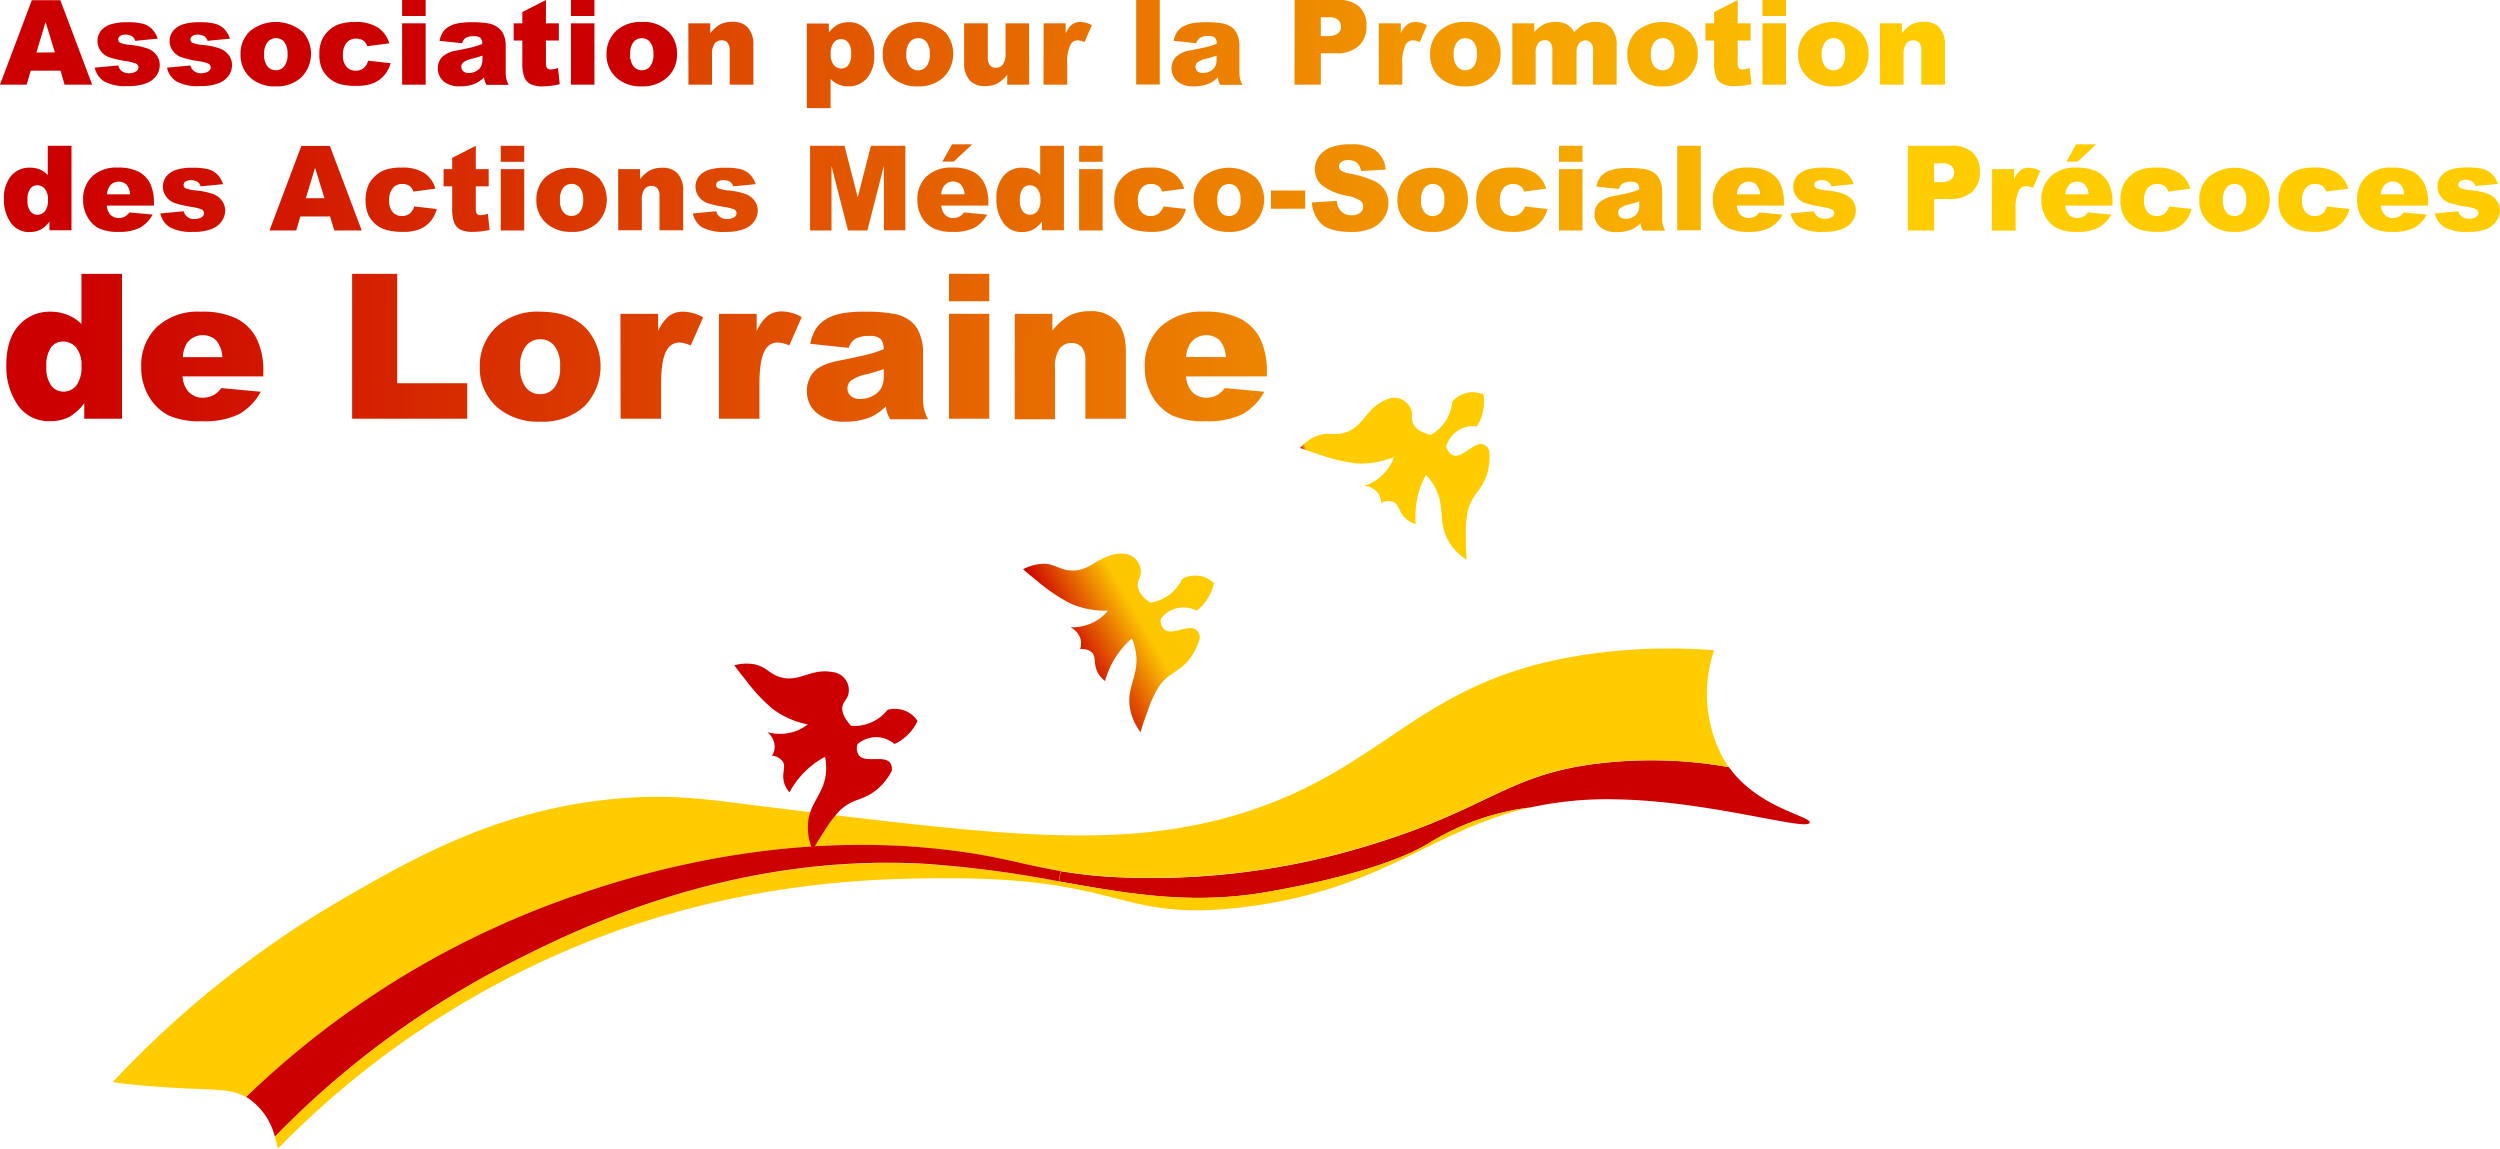 <?xml version="1.0" encoding="UTF-8"?> <svg xmlns="http://www.w3.org/2000/svg" xmlns:xlink="http://www.w3.org/1999/xlink" id="Calque_1" data-name="Calque 1" viewBox="0 0 443.78 203.89"><defs><style>.cls-1{fill:#c00;}.cls-2{fill:#fc0;}.cls-3{fill:url(#Dégradé_sans_nom_41);}.cls-4{fill:url(#Dégradé_sans_nom_27);}.cls-5{fill:url(#Dégradé_sans_nom_43);}.cls-6{fill:url(#Dégradé_sans_nom_43-2);}.cls-7{fill:url(#Dégradé_sans_nom_43-3);}.cls-8{fill:url(#Dégradé_sans_nom_43-4);}.cls-9{fill:url(#Dégradé_sans_nom_43-5);}.cls-10{fill:url(#Dégradé_sans_nom_43-6);}.cls-11{fill:url(#Dégradé_sans_nom_43-7);}.cls-12{fill:url(#Dégradé_sans_nom_43-8);}.cls-13{fill:url(#Dégradé_sans_nom_43-9);}.cls-14{fill:url(#Dégradé_sans_nom_43-10);}.cls-15{fill:url(#Dégradé_sans_nom_43-11);}.cls-16{fill:url(#Dégradé_sans_nom_43-12);}.cls-17{fill:url(#Dégradé_sans_nom_43-13);}.cls-18{fill:url(#Dégradé_sans_nom_43-14);}.cls-19{fill:url(#Dégradé_sans_nom_43-15);}.cls-20{fill:url(#Dégradé_sans_nom_43-16);}.cls-21{fill:url(#Dégradé_sans_nom_43-17);}.cls-22{fill:url(#Dégradé_sans_nom_43-18);}.cls-23{fill:url(#Dégradé_sans_nom_43-19);}.cls-24{fill:url(#Dégradé_sans_nom_43-20);}.cls-25{fill:url(#Dégradé_sans_nom_43-21);}.cls-26{fill:url(#Dégradé_sans_nom_43-22);}.cls-27{fill:url(#Dégradé_sans_nom_43-23);}.cls-28{fill:url(#Dégradé_sans_nom_43-24);}.cls-29{fill:url(#Dégradé_sans_nom_43-25);}.cls-30{fill:url(#Dégradé_sans_nom_43-26);}.cls-31{fill:url(#Dégradé_sans_nom_43-27);}.cls-32{fill:url(#Dégradé_sans_nom_43-28);}.cls-33{fill:url(#Dégradé_sans_nom_43-29);}.cls-34{fill:url(#Dégradé_sans_nom_43-30);}.cls-35{fill:url(#Dégradé_sans_nom_43-31);}.cls-36{fill:url(#Dégradé_sans_nom_43-32);}.cls-37{fill:url(#Dégradé_sans_nom_43-33);}.cls-38{fill:url(#Dégradé_sans_nom_43-34);}.cls-39{fill:url(#Dégradé_sans_nom_43-35);}.cls-40{fill:url(#Dégradé_sans_nom_43-36);}.cls-41{fill:url(#Dégradé_sans_nom_43-37);}.cls-42{fill:url(#Dégradé_sans_nom_43-38);}.cls-43{fill:url(#Dégradé_sans_nom_43-39);}.cls-44{fill:url(#Dégradé_sans_nom_43-40);}.cls-45{fill:url(#Dégradé_sans_nom_43-41);}.cls-46{fill:url(#Dégradé_sans_nom_43-42);}.cls-47{fill:url(#Dégradé_sans_nom_43-43);}.cls-48{fill:url(#Dégradé_sans_nom_43-44);}.cls-49{fill:url(#Dégradé_sans_nom_43-45);}.cls-50{fill:url(#Dégradé_sans_nom_43-46);}.cls-51{fill:url(#Dégradé_sans_nom_43-47);}.cls-52{fill:url(#Dégradé_sans_nom_43-48);}.cls-53{fill:url(#Dégradé_sans_nom_43-49);}.cls-54{fill:url(#Dégradé_sans_nom_43-50);}.cls-55{fill:url(#Dégradé_sans_nom_43-51);}.cls-56{fill:url(#Dégradé_sans_nom_43-52);}.cls-57{fill:url(#Dégradé_sans_nom_43-53);}.cls-58{fill:url(#Dégradé_sans_nom_43-54);}.cls-59{fill:url(#Dégradé_sans_nom_43-55);}.cls-60{fill:url(#Dégradé_sans_nom_43-56);}.cls-61{fill:url(#Dégradé_sans_nom_43-57);}.cls-62{fill:url(#Dégradé_sans_nom_43-58);}.cls-63{fill:url(#Dégradé_sans_nom_43-59);}</style><linearGradient id="Dégradé_sans_nom_41" x1="225.04" y1="149.11" x2="249.38" y2="135.05" gradientUnits="userSpaceOnUse"><stop offset="0" stop-color="#c00"></stop><stop offset="0.48" stop-color="#fdc600"></stop><stop offset="1" stop-color="#fc0"></stop></linearGradient><linearGradient id="Dégradé_sans_nom_27" x1="300.4" y1="129.42" x2="334.24" y2="129.42" gradientTransform="translate(-56.8 107.68) rotate(-20.37)" gradientUnits="userSpaceOnUse"><stop offset="0" stop-color="#c00"></stop><stop offset="0.03" stop-color="#fc0"></stop></linearGradient><linearGradient id="Dégradé_sans_nom_43" x1="47.11" y1="40.57" x2="372.69" y2="45.05" gradientUnits="userSpaceOnUse"><stop offset="0" stop-color="#c00"></stop><stop offset="1" stop-color="#fc0"></stop></linearGradient><linearGradient id="Dégradé_sans_nom_43-2" x1="47.09" y1="42.36" x2="372.67" y2="46.84" xlink:href="#Dégradé_sans_nom_43"></linearGradient><linearGradient id="Dégradé_sans_nom_43-3" x1="47.12" y1="40.19" x2="372.7" y2="44.67" xlink:href="#Dégradé_sans_nom_43"></linearGradient><linearGradient id="Dégradé_sans_nom_43-4" x1="47.12" y1="40.09" x2="372.7" y2="44.58" xlink:href="#Dégradé_sans_nom_43"></linearGradient><linearGradient id="Dégradé_sans_nom_43-5" x1="47.12" y1="39.71" x2="372.7" y2="44.2" xlink:href="#Dégradé_sans_nom_43"></linearGradient><linearGradient id="Dégradé_sans_nom_43-6" x1="47.15" y1="37.55" x2="372.73" y2="42.04" xlink:href="#Dégradé_sans_nom_43"></linearGradient><linearGradient id="Dégradé_sans_nom_43-7" x1="47.12" y1="39.5" x2="372.71" y2="43.98" xlink:href="#Dégradé_sans_nom_43"></linearGradient><linearGradient id="Dégradé_sans_nom_43-8" x1="47.16" y1="37.14" x2="372.74" y2="41.63" xlink:href="#Dégradé_sans_nom_43"></linearGradient><linearGradient id="Dégradé_sans_nom_43-9" x1="47.13" y1="38.89" x2="372.71" y2="43.38" xlink:href="#Dégradé_sans_nom_43"></linearGradient><linearGradient id="Dégradé_sans_nom_43-10" x1="47.13" y1="38.85" x2="372.72" y2="43.33" xlink:href="#Dégradé_sans_nom_43"></linearGradient><linearGradient id="Dégradé_sans_nom_43-11" x1="47.14" y1="38.51" x2="372.72" y2="42.99" xlink:href="#Dégradé_sans_nom_43"></linearGradient><linearGradient id="Dégradé_sans_nom_43-12" x1="47.14" y1="38.37" x2="372.72" y2="42.85" xlink:href="#Dégradé_sans_nom_43"></linearGradient><linearGradient id="Dégradé_sans_nom_43-13" x1="47.17" y1="36.24" x2="372.75" y2="40.72" xlink:href="#Dégradé_sans_nom_43"></linearGradient><linearGradient id="Dégradé_sans_nom_43-14" x1="47.17" y1="36.02" x2="372.75" y2="40.51" xlink:href="#Dégradé_sans_nom_43"></linearGradient><linearGradient id="Dégradé_sans_nom_43-15" x1="47.15" y1="37.95" x2="372.73" y2="42.43" xlink:href="#Dégradé_sans_nom_43"></linearGradient><linearGradient id="Dégradé_sans_nom_43-16" x1="47.15" y1="37.66" x2="372.73" y2="42.14" xlink:href="#Dégradé_sans_nom_43"></linearGradient><linearGradient id="Dégradé_sans_nom_43-17" x1="46.37" y1="94.32" x2="371.95" y2="98.81" xlink:href="#Dégradé_sans_nom_43"></linearGradient><linearGradient id="Dégradé_sans_nom_43-18" x1="46.33" y1="97.38" x2="371.91" y2="101.86" xlink:href="#Dégradé_sans_nom_43"></linearGradient><linearGradient id="Dégradé_sans_nom_43-19" x1="46.38" y1="93.41" x2="371.96" y2="97.89" xlink:href="#Dégradé_sans_nom_43"></linearGradient><linearGradient id="Dégradé_sans_nom_43-20" x1="46.34" y1="96.55" x2="371.92" y2="101.04" xlink:href="#Dégradé_sans_nom_43"></linearGradient><linearGradient id="Dégradé_sans_nom_43-21" x1="46.35" y1="96.07" x2="371.93" y2="100.55" xlink:href="#Dégradé_sans_nom_43"></linearGradient><linearGradient id="Dégradé_sans_nom_43-22" x1="46.35" y1="95.83" x2="371.93" y2="100.31" xlink:href="#Dégradé_sans_nom_43"></linearGradient><linearGradient id="Dégradé_sans_nom_43-23" x1="46.35" y1="95.78" x2="371.93" y2="100.26" xlink:href="#Dégradé_sans_nom_43"></linearGradient><linearGradient id="Dégradé_sans_nom_43-24" x1="46.4" y1="91.95" x2="371.98" y2="96.44" xlink:href="#Dégradé_sans_nom_43"></linearGradient><linearGradient id="Dégradé_sans_nom_43-25" x1="46.36" y1="95.09" x2="371.94" y2="99.57" xlink:href="#Dégradé_sans_nom_43"></linearGradient><linearGradient id="Dégradé_sans_nom_43-26" x1="46.36" y1="94.93" x2="371.94" y2="99.41" xlink:href="#Dégradé_sans_nom_43"></linearGradient><linearGradient id="Dégradé_sans_nom_43-27" x1="46.76" y1="66.23" x2="372.34" y2="70.72" xlink:href="#Dégradé_sans_nom_43"></linearGradient><linearGradient id="Dégradé_sans_nom_43-28" x1="46.73" y1="68.02" x2="372.31" y2="72.5" xlink:href="#Dégradé_sans_nom_43"></linearGradient><linearGradient id="Dégradé_sans_nom_43-29" x1="46.73" y1="67.83" x2="372.32" y2="72.32" xlink:href="#Dégradé_sans_nom_43"></linearGradient><linearGradient id="Dégradé_sans_nom_43-30" x1="46.77" y1="65.5" x2="372.35" y2="69.98" xlink:href="#Dégradé_sans_nom_43"></linearGradient><linearGradient id="Dégradé_sans_nom_43-31" x1="46.74" y1="67.32" x2="372.32" y2="71.8" xlink:href="#Dégradé_sans_nom_43"></linearGradient><linearGradient id="Dégradé_sans_nom_43-32" x1="46.77" y1="65.2" x2="372.35" y2="69.68" xlink:href="#Dégradé_sans_nom_43"></linearGradient><linearGradient id="Dégradé_sans_nom_43-33" x1="46.77" y1="64.98" x2="372.36" y2="69.46" xlink:href="#Dégradé_sans_nom_43"></linearGradient><linearGradient id="Dégradé_sans_nom_43-34" x1="46.75" y1="66.91" x2="372.33" y2="71.39" xlink:href="#Dégradé_sans_nom_43"></linearGradient><linearGradient id="Dégradé_sans_nom_43-35" x1="46.75" y1="66.62" x2="372.33" y2="71.1" xlink:href="#Dégradé_sans_nom_43"></linearGradient><linearGradient id="Dégradé_sans_nom_43-36" x1="46.75" y1="66.53" x2="372.33" y2="71.01" xlink:href="#Dégradé_sans_nom_43"></linearGradient><linearGradient id="Dégradé_sans_nom_43-37" x1="46.79" y1="64.14" x2="372.37" y2="68.62" xlink:href="#Dégradé_sans_nom_43"></linearGradient><linearGradient id="Dégradé_sans_nom_43-38" x1="46.79" y1="63.88" x2="372.37" y2="68.36" xlink:href="#Dégradé_sans_nom_43"></linearGradient><linearGradient id="Dégradé_sans_nom_43-39" x1="46.79" y1="63.81" x2="372.37" y2="68.29" xlink:href="#Dégradé_sans_nom_43"></linearGradient><linearGradient id="Dégradé_sans_nom_43-40" x1="46.79" y1="63.57" x2="372.37" y2="68.05" xlink:href="#Dégradé_sans_nom_43"></linearGradient><linearGradient id="Dégradé_sans_nom_43-41" x1="46.77" y1="65.49" x2="372.35" y2="69.97" xlink:href="#Dégradé_sans_nom_43"></linearGradient><linearGradient id="Dégradé_sans_nom_43-42" x1="46.77" y1="65.3" x2="372.35" y2="69.78" xlink:href="#Dégradé_sans_nom_43"></linearGradient><linearGradient id="Dégradé_sans_nom_43-43" x1="46.77" y1="65.12" x2="372.35" y2="69.6" xlink:href="#Dégradé_sans_nom_43"></linearGradient><linearGradient id="Dégradé_sans_nom_43-44" x1="46.8" y1="62.93" x2="372.38" y2="67.42" xlink:href="#Dégradé_sans_nom_43"></linearGradient><linearGradient id="Dégradé_sans_nom_43-45" x1="46.78" y1="64.8" x2="372.36" y2="69.29" xlink:href="#Dégradé_sans_nom_43"></linearGradient><linearGradient id="Dégradé_sans_nom_43-46" x1="46.78" y1="64.61" x2="372.36" y2="69.09" xlink:href="#Dégradé_sans_nom_43"></linearGradient><linearGradient id="Dégradé_sans_nom_43-47" x1="46.81" y1="62.4" x2="372.39" y2="66.88" xlink:href="#Dégradé_sans_nom_43"></linearGradient><linearGradient id="Dégradé_sans_nom_43-48" x1="46.78" y1="64.34" x2="372.36" y2="68.82" xlink:href="#Dégradé_sans_nom_43"></linearGradient><linearGradient id="Dégradé_sans_nom_43-49" x1="46.81" y1="62.11" x2="372.4" y2="66.59" xlink:href="#Dégradé_sans_nom_43"></linearGradient><linearGradient id="Dégradé_sans_nom_43-50" x1="46.79" y1="64.03" x2="372.37" y2="68.52" xlink:href="#Dégradé_sans_nom_43"></linearGradient><linearGradient id="Dégradé_sans_nom_43-51" x1="46.79" y1="63.85" x2="372.37" y2="68.33" xlink:href="#Dégradé_sans_nom_43"></linearGradient><linearGradient id="Dégradé_sans_nom_43-52" x1="46.82" y1="61.52" x2="372.4" y2="66" xlink:href="#Dégradé_sans_nom_43"></linearGradient><linearGradient id="Dégradé_sans_nom_43-53" x1="46.8" y1="63.27" x2="372.38" y2="67.75" xlink:href="#Dégradé_sans_nom_43"></linearGradient><linearGradient id="Dégradé_sans_nom_43-54" x1="46.83" y1="61.13" x2="372.41" y2="65.61" xlink:href="#Dégradé_sans_nom_43"></linearGradient><linearGradient id="Dégradé_sans_nom_43-55" x1="46.8" y1="63.03" x2="372.38" y2="67.52" xlink:href="#Dégradé_sans_nom_43"></linearGradient><linearGradient id="Dégradé_sans_nom_43-56" x1="46.8" y1="62.84" x2="372.38" y2="67.33" xlink:href="#Dégradé_sans_nom_43"></linearGradient><linearGradient id="Dégradé_sans_nom_43-57" x1="46.81" y1="62.65" x2="372.39" y2="67.13" xlink:href="#Dégradé_sans_nom_43"></linearGradient><linearGradient id="Dégradé_sans_nom_43-58" x1="46.81" y1="62.46" x2="372.39" y2="66.94" xlink:href="#Dégradé_sans_nom_43"></linearGradient><linearGradient id="Dégradé_sans_nom_43-59" x1="46.81" y1="62.27" x2="372.39" y2="66.76" xlink:href="#Dégradé_sans_nom_43"></linearGradient></defs><title>AmpaspLogoOriginal</title><path class="cls-1" d="M341.44,168.84c5.21,7.3,14.63,8.71,14.34,9.86-.41,1.58-17.74-3.86-34.44-4.14A63.64,63.64,0,0,0,306.23,176h0a44.28,44.28,0,0,0-18,6.33c-9.42,5.75-29.57,8.81-30.71,9-12.59,1.85-23.25-.11-35-2.19l.32-1.82a84,84,0,0,0,8.63,1,131.57,131.57,0,0,0,48.08-6.21c19.88-6.31,23-12.19,39.57-14A79,79,0,0,1,341.44,168.84Z" transform="translate(-34.54 -32.67)"></path><path class="cls-2" d="M340.28,167a15.63,15.63,0,0,0,1.16,1.85,79,79,0,0,0-22.35-.78c-16.58,1.83-19.69,7.71-39.57,14a131.57,131.57,0,0,1-48.08,6.21,84,84,0,0,1-8.63-1c-4.66-.79-8.22-1.82-13.77-2.79-35.12-6.11-66,4.79-75.65,8.32a158,158,0,0,0-55.17,34.61,6.13,6.13,0,0,0-1-.48c-2.39-1-5.39-.81-11.68-1.17-4.81-.27-8.67-.68-11-1a178.24,178.24,0,0,1,40.56-32.36c13.18-7.65,28.35-16.23,49.3-18,10-.84,16.42.27,25.44,1.38,41.08,5.05,62.92,7.89,84.37,1.47,27.41-8.21,32-24.73,64.16-28.71a101.84,101.84,0,0,1,20.45-.45A24,24,0,0,0,340.28,167Z" transform="translate(-34.54 -32.67)"></path><path class="cls-2" d="M295.43,178.72A44.27,44.27,0,0,1,306.21,176c-17.51,3.93-26.14,14.68-50.93,17.7-22.08,2.69-20.88-5.15-52.41-5.13-11.88,0-36,.27-63.71,11.16a159.51,159.51,0,0,0-55.29,36.83,19.72,19.72,0,0,0-.55-2.09h0a159,159,0,0,1,42.23-31.06c10.8-5.45,38.3-19.31,73.14-17.37a196.75,196.75,0,0,1,23.79,3.08c11.77,2.08,22.43,4,35,2.19,1.14-.17,21.29-3.23,30.71-9A44.38,44.38,0,0,1,295.43,178.72Z" transform="translate(-34.54 -32.67)"></path><path class="cls-1" d="M222.81,187.3l-.32,1.82A196.75,196.75,0,0,0,198.7,186c-34.84-1.94-62.34,11.92-73.14,17.37a159,159,0,0,0-42.23,31.06h0a11.86,11.86,0,0,0-4.43-6.61,5.32,5.32,0,0,0-.67-.42,158,158,0,0,1,55.17-34.61c9.67-3.53,40.53-14.43,75.65-8.32C214.59,185.48,218.15,186.51,222.81,187.3Z" transform="translate(-34.54 -32.67)"></path><path class="cls-1" d="M185.63,161.51a7.37,7.37,0,0,0,2.94-.36,7.55,7.55,0,0,0,3.52-2.48,5,5,0,0,1,3.46.32,4.87,4.87,0,0,1,1.86,1.66,8.24,8.24,0,0,1-1.72,2.45,8.06,8.06,0,0,1-2.38,1.64,5.06,5.06,0,0,0-3.08-1.22,5.19,5.19,0,0,0-3.45,1.22,2.22,2.22,0,0,0,.21,2c1.12,1.44,4.52-.09,5.58,1.37a1.93,1.93,0,0,1,.24,1.46,10.68,10.68,0,0,1-2.45,3.12c-2.51,2.18-4.3,1.56-6.71,3.83a20.49,20.49,0,0,0-2.79,3.69c-.9,1.34-1.58,2.51-2.05,3.36a9.72,9.72,0,0,1-.73-5.62c.61-3.17,2.85-4.66,3.11-8.4A10.75,10.75,0,0,0,181,167a15.38,15.38,0,0,0-2.83,1.95,15.73,15.73,0,0,0-3.49,4.37,4.6,4.6,0,0,1-1-1.9c-.37-1.59.39-2.57-.16-3.53a2.58,2.58,0,0,0-1.94-1.07,3.09,3.09,0,0,0,.48-1.61,3.42,3.42,0,0,0-1.3-2.57,8.42,8.42,0,0,0,5.1-.21,8.05,8.05,0,0,0,2.08-1.17,15.19,15.19,0,0,1-6.35-2.83,31.52,31.52,0,0,1-4.8-5.21c-.83-1-1.48-1.87-1.91-2.45a8.16,8.16,0,0,1,2.77-.28c2.94.22,3.32,1.94,5.76,2.48,3.21.7,5.16-1.69,8.9-1a3.21,3.21,0,0,1,2.9,3.47c-.09,1.34-1,1.64-1.15,2.76C184,158.89,184.2,160,185.63,161.51Z" transform="translate(-34.54 -32.67)"></path><path class="cls-3" d="M238.74,139.64a7.51,7.51,0,0,0,2.79-1,7.61,7.61,0,0,0,2.87-3.21,4.94,4.94,0,0,1,3.44-.46,4.71,4.71,0,0,1,2.18,1.21,8.27,8.27,0,0,1-3.07,4.9,5,5,0,0,0-6.37,1.46,2.23,2.23,0,0,0,.65,1.88c1.41,1.16,4.38-1.1,5.74.09a2,2,0,0,1,.56,1.37,10.59,10.59,0,0,1-1.69,3.58c-2,2.69-3.84,2.48-5.69,5.23a21.48,21.48,0,0,0-1.9,4.23c-.57,1.5-1,2.8-1.24,3.73a9.72,9.72,0,0,1-2-5.32c-.11-3.23,1.74-5.17,1.16-8.88a10.14,10.14,0,0,0-.72-2.46,15.48,15.48,0,0,0-4.75,7.57,4.68,4.68,0,0,1-1.36-1.64c-.71-1.46-.19-2.59-.94-3.4a2.56,2.56,0,0,0-2.13-.61,3.23,3.23,0,0,0,.11-1.68,3.46,3.46,0,0,0-1.84-2.22,8.34,8.34,0,0,0,4.92-1.34,7.9,7.9,0,0,0,1.77-1.61,15.06,15.06,0,0,1-6.83-1.34,31.45,31.45,0,0,1-5.84-4c-1-.8-1.86-1.49-2.41-2a8.12,8.12,0,0,1,2.65-.89c2.91-.44,3.66,1.15,6.16,1.12,3.29,0,4.66-2.79,8.45-3a3.64,3.64,0,0,1,2.25.55,3.49,3.49,0,0,1,1.35,2.19c.22,1.32-.58,1.81-.5,2.95C236.6,137.44,237,138.47,238.74,139.64Z" transform="translate(-34.54 -32.67)"></path><path class="cls-4" d="M288.51,109.87a7.6,7.6,0,0,0,2.26-1.92,7.68,7.68,0,0,0,1.58-4,4.92,4.92,0,0,1,3.06-1.62,4.83,4.83,0,0,1,2.47.37,8.3,8.3,0,0,1-1.18,5.67,5,5,0,0,0-3.25.67,5.06,5.06,0,0,0-2.21,2.91c.39,1.06.89,1.41,1.26,1.54,1.72.59,3.73-2.55,5.41-1.92a2,2,0,0,1,1,1.09,10.86,10.86,0,0,1-.34,3.95c-.91,3.21-2.74,3.66-3.51,6.89a20.89,20.89,0,0,0-.31,4.62c0,1.61.06,3,.13,3.93a9.63,9.63,0,0,1-3.69-4.31c-1.24-3-.18-5.45-2-8.72a10.27,10.27,0,0,0-1.53-2.06,15.36,15.36,0,0,0-1.3,3.18,15.83,15.83,0,0,0-.52,5.57,4.72,4.72,0,0,1-1.85-1.06c-1.17-1.13-1.08-2.37-2.06-2.86a2.55,2.55,0,0,0-2.21.17,3.17,3.17,0,0,0-.48-1.62,3.41,3.41,0,0,0-2.5-1.43,8.43,8.43,0,0,0,4.15-3,7.85,7.85,0,0,0,1.1-2.12,15,15,0,0,1-6.87,1.12,31.52,31.52,0,0,1-6.87-1.72c-1.24-.39-2.26-.75-2.94-1a8.14,8.14,0,0,1,2.17-1.76c2.58-1.42,3.84-.19,6.17-1.09,3.07-1.17,3.39-4.24,6.9-5.7a3.61,3.61,0,0,1,2.3-.27,3.49,3.49,0,0,1,2,1.58c.66,1.17.08,1.9.55,2.94C285.73,108.55,286.46,109.37,288.51,109.87Z" transform="translate(-34.54 -32.67)"></path><path class="cls-1" d="M45.29,45.22H40l-.73,2.48H34.54l5.65-15h5.06l5.65,15H46Zm-1-3.25-1.66-5.4L41,42Z" transform="translate(-34.54 -32.67)"></path><path class="cls-1" d="M51.36,44.68l4.15-.39a2.06,2.06,0,0,0,.71,1.05,2.08,2.08,0,0,0,1.23.32,2.1,2.1,0,0,0,1.31-.36.77.77,0,0,0-.12-1.36,8.81,8.81,0,0,0-1.79-.43,17.85,17.85,0,0,1-3-.7,3.16,3.16,0,0,1-1.43-1.09,3,3,0,0,1,.05-3.61A3.83,3.83,0,0,1,54.17,37a9.34,9.34,0,0,1,2.95-.38,10.56,10.56,0,0,1,2.87.29,3.72,3.72,0,0,1,1.55.93,4.77,4.77,0,0,1,1,1.69l-4,.39a1.32,1.32,0,0,0-.51-.77,2.1,2.1,0,0,0-1.19-.33,1.73,1.73,0,0,0-1,.25.74.74,0,0,0-.32.61.65.65,0,0,0,.41.61,6.51,6.51,0,0,0,1.78.36,12.36,12.36,0,0,1,3.1.66,3.44,3.44,0,0,1,1.55,1.2,2.94,2.94,0,0,1,.54,1.71A3.34,3.34,0,0,1,62.37,46a3.83,3.83,0,0,1-1.79,1.42,8.67,8.67,0,0,1-3.34.53A7.89,7.89,0,0,1,53,47.1,3.84,3.84,0,0,1,51.36,44.68Z" transform="translate(-34.54 -32.67)"></path><path class="cls-1" d="M64.19,44.68l4.14-.39a2,2,0,0,0,.72,1.05,2.08,2.08,0,0,0,1.23.32,2.05,2.05,0,0,0,1.3-.36.78.78,0,0,0,.36-.66.76.76,0,0,0-.47-.7,8.81,8.81,0,0,0-1.79-.43,17.85,17.85,0,0,1-3-.7,3.16,3.16,0,0,1-1.43-1.09A2.81,2.81,0,0,1,64.65,40a2.87,2.87,0,0,1,.63-1.86A3.78,3.78,0,0,1,67,37a9.32,9.32,0,0,1,2.94-.38,10.6,10.6,0,0,1,2.88.29,3.79,3.79,0,0,1,1.55.93,4.91,4.91,0,0,1,1,1.69l-4,.39a1.32,1.32,0,0,0-.51-.77,2.1,2.1,0,0,0-1.19-.33,1.73,1.73,0,0,0-1,.25.75.75,0,0,0-.33.61.66.66,0,0,0,.41.61,6.71,6.71,0,0,0,1.79.36,12.36,12.36,0,0,1,3.1.66,3.44,3.44,0,0,1,1.55,1.2,2.94,2.94,0,0,1,.54,1.71A3.34,3.34,0,0,1,75.2,46a3.81,3.81,0,0,1-1.8,1.42,8.61,8.61,0,0,1-3.33.53,7.89,7.89,0,0,1-4.25-.85A3.84,3.84,0,0,1,64.19,44.68Z" transform="translate(-34.54 -32.67)"></path><path class="cls-1" d="M77.24,42.29a5.44,5.44,0,0,1,1.69-4.11,7.31,7.31,0,0,1,9.48.28,5.94,5.94,0,0,1-.32,7.88A6.37,6.37,0,0,1,83.48,48a6.47,6.47,0,0,1-4.25-1.33A5.38,5.38,0,0,1,77.24,42.29Zm4.19,0A3.23,3.23,0,0,0,82,44.43a1.83,1.83,0,0,0,1.48.7A1.85,1.85,0,0,0,85,44.44a3.37,3.37,0,0,0,.58-2.2A3.26,3.26,0,0,0,85,40.13a1.84,1.84,0,0,0-1.45-.69,1.89,1.89,0,0,0-1.51.7A3.29,3.29,0,0,0,81.43,42.28Z" transform="translate(-34.54 -32.67)"></path><path class="cls-1" d="M99.88,43.44l4,.45A5.72,5.72,0,0,1,102.78,46a5.11,5.11,0,0,1-1.92,1.41,7.56,7.56,0,0,1-3,.5A11.15,11.15,0,0,1,95,47.63a5.2,5.2,0,0,1-2-1.05,5.35,5.35,0,0,1-1.3-1.69,6.06,6.06,0,0,1-.47-2.59,6.08,6.08,0,0,1,.57-2.79,5.51,5.51,0,0,1,2.65-2.44,8.41,8.41,0,0,1,3.13-.5,7.23,7.23,0,0,1,4.06,1,5.05,5.05,0,0,1,2,2.79l-3.93.52a1.85,1.85,0,0,0-.67-1,2.23,2.23,0,0,0-1.31-.35,2.13,2.13,0,0,0-1.68.74,3.41,3.41,0,0,0-.64,2.25,2.92,2.92,0,0,0,.64,2,2.07,2.07,0,0,0,1.62.7,2.22,2.22,0,0,0,1.38-.42A2.48,2.48,0,0,0,99.88,43.44Z" transform="translate(-34.54 -32.67)"></path><path class="cls-1" d="M105.92,32.67h4.18v2.84h-4.18Zm0,4.14h4.18V47.7h-4.18Z" transform="translate(-34.54 -32.67)"></path><path class="cls-1" d="M116.57,40.34l-4-.42a4.54,4.54,0,0,1,.65-1.65,3.68,3.68,0,0,1,1.23-1,5.2,5.2,0,0,1,1.57-.49,13.49,13.49,0,0,1,2.18-.17,17.25,17.25,0,0,1,3,.21,3.93,3.93,0,0,1,1.9.87A3,3,0,0,1,124,39a4.64,4.64,0,0,1,.31,1.62v4.81a5.41,5.41,0,0,0,.1,1.2,5,5,0,0,0,.42,1.11h-3.92a3.64,3.64,0,0,1-.3-.64,4.47,4.47,0,0,1-.15-.69,5.34,5.34,0,0,1-1.63,1.13,6.78,6.78,0,0,1-2.57.45,4.31,4.31,0,0,1-3-.9,3.08,3.08,0,0,1-.28-4.27,4.93,4.93,0,0,1,2.68-1.19c1.57-.31,2.59-.53,3-.66a13.6,13.6,0,0,0,1.48-.5,1.45,1.45,0,0,0-.32-1.07,1.58,1.58,0,0,0-1.12-.31,2.91,2.91,0,0,0-1.54.33A1.8,1.8,0,0,0,116.57,40.34Zm3.62,2.2q-.87.3-1.8.54a4,4,0,0,0-1.61.67,1,1,0,0,0-.35.76,1.05,1.05,0,0,0,.35.81,1.44,1.44,0,0,0,1,.31,2.54,2.54,0,0,0,1.29-.34,2.07,2.07,0,0,0,.86-.82,2.9,2.9,0,0,0,.25-1.27Z" transform="translate(-34.54 -32.67)"></path><path class="cls-1" d="M131.45,32.67v4.14h2.29v3.06h-2.29v3.86a2.08,2.08,0,0,0,.13.92.78.78,0,0,0,.72.35,4.54,4.54,0,0,0,1.29-.27l.31,2.88A13.41,13.41,0,0,1,131,48a5,5,0,0,1-2.29-.4,2.43,2.43,0,0,1-1.09-1.21,7.08,7.08,0,0,1-.36-2.64V39.87h-1.54V36.81h1.54v-2Z" transform="translate(-34.54 -32.67)"></path><path class="cls-1" d="M135.89,32.67h4.17v2.84h-4.17Zm0,4.14h4.17V47.7h-4.17Z" transform="translate(-34.54 -32.67)"></path><path class="cls-1" d="M142.21,42.29a5.47,5.47,0,0,1,1.68-4.11,6.34,6.34,0,0,1,4.55-1.61,6.25,6.25,0,0,1,4.94,1.89,5.54,5.54,0,0,1,1.34,3.77,5.44,5.44,0,0,1-1.66,4.11A6.39,6.39,0,0,1,148.45,48a6.47,6.47,0,0,1-4.25-1.33A5.38,5.38,0,0,1,142.21,42.29Zm4.19,0a3.23,3.23,0,0,0,.59,2.15,1.83,1.83,0,0,0,1.48.7,1.85,1.85,0,0,0,1.48-.69,3.43,3.43,0,0,0,.58-2.2,3.2,3.2,0,0,0-.59-2.11,1.82,1.82,0,0,0-1.44-.69,1.89,1.89,0,0,0-1.51.7A3.24,3.24,0,0,0,146.4,42.28Z" transform="translate(-34.54 -32.67)"></path><path class="cls-5" d="M156.73,36.81h3.89v1.78A5.9,5.9,0,0,1,162.38,37a4.68,4.68,0,0,1,2.18-.46,3.56,3.56,0,0,1,2.71,1,4.5,4.5,0,0,1,1,3.18V47.7h-4.2v-6a2.15,2.15,0,0,0-.38-1.45,1.34,1.34,0,0,0-1.06-.42,1.51,1.51,0,0,0-1.23.57,3.32,3.32,0,0,0-.47,2.06V47.7h-4.18Z" transform="translate(-34.54 -32.67)"></path><path class="cls-6" d="M177.76,51.85v-15h3.91v1.61a5.3,5.3,0,0,1,1.49-1.37,4.24,4.24,0,0,1,2-.48,3.91,3.91,0,0,1,3.38,1.67,7,7,0,0,1,1.19,4.13,6,6,0,0,1-1.3,4.15A4.28,4.28,0,0,1,185.16,48a4.52,4.52,0,0,1-1.76-.33,4.13,4.13,0,0,1-1.42-1v5.2ZM182,42.29a2.89,2.89,0,0,0,.54,1.92,1.75,1.75,0,0,0,1.37.62,1.5,1.5,0,0,0,1.22-.6,3.23,3.23,0,0,0,.5-2,3,3,0,0,0-.52-2,1.58,1.58,0,0,0-1.25-.62,1.67,1.67,0,0,0-1.33.63A3.09,3.09,0,0,0,182,42.29Z" transform="translate(-34.54 -32.67)"></path><path class="cls-7" d="M191.24,42.29a5.47,5.47,0,0,1,1.68-4.11,7.31,7.31,0,0,1,9.48.28,5.91,5.91,0,0,1-.32,7.88A6.37,6.37,0,0,1,197.47,48a6.44,6.44,0,0,1-4.24-1.33A5.35,5.35,0,0,1,191.24,42.29Zm4.18,0a3.29,3.29,0,0,0,.59,2.15,1.92,1.92,0,0,0,3,0,3.37,3.37,0,0,0,.58-2.2,3.2,3.2,0,0,0-.58-2.11,1.82,1.82,0,0,0-1.45-.69,1.89,1.89,0,0,0-1.51.7A3.29,3.29,0,0,0,195.42,42.28Z" transform="translate(-34.54 -32.67)"></path><path class="cls-8" d="M217.23,47.7h-3.9V45.94a5.74,5.74,0,0,1-1.76,1.55,4.61,4.61,0,0,1-2.17.46,3.56,3.56,0,0,1-2.71-1,4.49,4.49,0,0,1-1-3.17V36.81h4.2v6a2.22,2.22,0,0,0,.38,1.46,1.33,1.33,0,0,0,1.06.43,1.52,1.52,0,0,0,1.23-.58,3.29,3.29,0,0,0,.48-2.06V36.81h4.17Z" transform="translate(-34.54 -32.67)"></path><path class="cls-9" d="M219.8,36.81h3.91V38.6a4.34,4.34,0,0,1,1.16-1.6,2.48,2.48,0,0,1,1.49-.43,4.48,4.48,0,0,1,2,.57l-1.3,3a3.17,3.17,0,0,0-1.17-.31,1.44,1.44,0,0,0-1.27.67,6.92,6.92,0,0,0-.64,3.57V47.7h-4.2Z" transform="translate(-34.54 -32.67)"></path><path class="cls-10" d="M236.23,32.67h4.18v15h-4.18Z" transform="translate(-34.54 -32.67)"></path><path class="cls-11" d="M246.88,40.34l-4-.42a4.37,4.37,0,0,1,.65-1.65,3.74,3.74,0,0,1,1.22-1,5.37,5.37,0,0,1,1.58-.49,13.49,13.49,0,0,1,2.18-.17,17.25,17.25,0,0,1,3,.21,3.93,3.93,0,0,1,1.9.87,3.23,3.23,0,0,1,.84,1.31,4.85,4.85,0,0,1,.3,1.62v4.81a6.1,6.1,0,0,0,.1,1.2,5.68,5.68,0,0,0,.43,1.11h-3.92a3.87,3.87,0,0,1-.31-.64,6.67,6.67,0,0,1-.14-.69,5.46,5.46,0,0,1-1.63,1.13,6.82,6.82,0,0,1-2.57.45,4.31,4.31,0,0,1-3-.9,3.08,3.08,0,0,1-.28-4.27A4.93,4.93,0,0,1,246,41.59c1.57-.31,2.58-.53,3.05-.66a14.23,14.23,0,0,0,1.47-.5,1.46,1.46,0,0,0-.31-1.07,1.6,1.6,0,0,0-1.12-.31,2.87,2.87,0,0,0-1.54.33A1.81,1.81,0,0,0,246.88,40.34Zm3.62,2.2c-.57.2-1.17.38-1.79.54a4,4,0,0,0-1.61.67,1,1,0,0,0-.35.76,1.08,1.08,0,0,0,.34.81,1.45,1.45,0,0,0,1,.31,2.55,2.55,0,0,0,1.3-.34,2,2,0,0,0,.85-.82,2.76,2.76,0,0,0,.25-1.27Z" transform="translate(-34.54 -32.67)"></path><path class="cls-12" d="M264.35,32.67h7.72a5.29,5.29,0,0,1,3.78,1.2,4.53,4.53,0,0,1,1.25,3.42,4.6,4.6,0,0,1-1.37,3.55,5.88,5.88,0,0,1-4.17,1.29H269V47.7h-4.66ZM269,39.08h1.14a3,3,0,0,0,1.89-.47,1.5,1.5,0,0,0,.54-1.19,1.69,1.69,0,0,0-.47-1.2,2.46,2.46,0,0,0-1.78-.49H269Z" transform="translate(-34.54 -32.67)"></path><path class="cls-13" d="M279.3,36.81h3.9V38.6a4.34,4.34,0,0,1,1.17-1.6,2.45,2.45,0,0,1,1.48-.43,4.44,4.44,0,0,1,2,.57l-1.29,3a3.22,3.22,0,0,0-1.17-.31,1.43,1.43,0,0,0-1.27.67,6.9,6.9,0,0,0-.65,3.57V47.7H279.3Z" transform="translate(-34.54 -32.67)"></path><path class="cls-14" d="M288.4,42.29a5.47,5.47,0,0,1,1.68-4.11,6.34,6.34,0,0,1,4.55-1.61,6.24,6.24,0,0,1,4.94,1.89,5.54,5.54,0,0,1,1.34,3.77,5.44,5.44,0,0,1-1.66,4.11A6.37,6.37,0,0,1,294.64,48a6.47,6.47,0,0,1-4.25-1.33A5.38,5.38,0,0,1,288.4,42.29Zm4.19,0a3.23,3.23,0,0,0,.59,2.15,1.83,1.83,0,0,0,1.48.7,1.85,1.85,0,0,0,1.48-.69,3.37,3.37,0,0,0,.58-2.2,3.2,3.2,0,0,0-.59-2.11,1.82,1.82,0,0,0-1.44-.69,1.89,1.89,0,0,0-1.51.7A3.24,3.24,0,0,0,292.59,42.28Z" transform="translate(-34.54 -32.67)"></path><path class="cls-15" d="M303,36.81h3.9V38.4a5.46,5.46,0,0,1,1.7-1.41,4.66,4.66,0,0,1,2.07-.42,3.91,3.91,0,0,1,2.06.46,3.39,3.39,0,0,1,1.24,1.37,6.43,6.43,0,0,1,1.8-1.45,4.71,4.71,0,0,1,2-.38,3.57,3.57,0,0,1,2.74,1,4.63,4.63,0,0,1,1,3.25V47.7h-4.18V41.5a1.76,1.76,0,0,0-.29-1.1,1.27,1.27,0,0,0-1-.56,1.5,1.5,0,0,0-1.19.53,2.65,2.65,0,0,0-.45,1.71V47.7H310.1v-6a4,4,0,0,0-.08-1,1.37,1.37,0,0,0-.47-.66,1.21,1.21,0,0,0-.77-.25,1.48,1.48,0,0,0-1.18.54,2.75,2.75,0,0,0-.46,1.79V47.7H303Z" transform="translate(-34.54 -32.67)"></path><path class="cls-16" d="M323.41,42.29a5.47,5.47,0,0,1,1.68-4.11,7.32,7.32,0,0,1,9.49.28,5.54,5.54,0,0,1,1.34,3.77,5.45,5.45,0,0,1-1.67,4.11A6.36,6.36,0,0,1,329.64,48a6.44,6.44,0,0,1-4.24-1.33A5.35,5.35,0,0,1,323.41,42.29Zm4.18,0a3.29,3.29,0,0,0,.59,2.15,1.93,1.93,0,0,0,3,0,3.43,3.43,0,0,0,.58-2.2,3.2,3.2,0,0,0-.59-2.11,1.82,1.82,0,0,0-1.44-.69,1.88,1.88,0,0,0-1.51.7A3.23,3.23,0,0,0,327.59,42.28Z" transform="translate(-34.54 -32.67)"></path><path class="cls-17" d="M343,32.67v4.14h2.3v3.06H343v3.86a2,2,0,0,0,.14.92.75.75,0,0,0,.71.35,4.59,4.59,0,0,0,1.3-.27l.3,2.88a13.26,13.26,0,0,1-2.89.34,4.94,4.94,0,0,1-2.29-.4,2.45,2.45,0,0,1-1.1-1.21,7.34,7.34,0,0,1-.35-2.64V39.87h-1.54V36.81h1.54v-2Z" transform="translate(-34.54 -32.67)"></path><path class="cls-18" d="M347.4,32.67h4.18v2.84H347.4Zm0,4.14h4.18V47.7H347.4Z" transform="translate(-34.54 -32.67)"></path><path class="cls-19" d="M353.73,42.29a5.47,5.47,0,0,1,1.68-4.11,7.32,7.32,0,0,1,9.49.28,5.54,5.54,0,0,1,1.34,3.77,5.45,5.45,0,0,1-1.67,4.11A6.36,6.36,0,0,1,360,48a6.44,6.44,0,0,1-4.24-1.33A5.35,5.35,0,0,1,353.73,42.29Zm4.18,0a3.29,3.29,0,0,0,.59,2.15,1.93,1.93,0,0,0,3,0,3.43,3.43,0,0,0,.58-2.2,3.2,3.2,0,0,0-.59-2.11,1.82,1.82,0,0,0-1.44-.69,1.88,1.88,0,0,0-1.51.7A3.23,3.23,0,0,0,357.91,42.28Z" transform="translate(-34.54 -32.67)"></path><path class="cls-20" d="M368.25,36.81h3.89v1.78A5.78,5.78,0,0,1,373.9,37a4.64,4.64,0,0,1,2.17-.46,3.57,3.57,0,0,1,2.72,1,4.5,4.5,0,0,1,1,3.18V47.7h-4.19v-6a2.21,2.21,0,0,0-.38-1.45,1.36,1.36,0,0,0-1.07-.42,1.54,1.54,0,0,0-1.23.57,3.39,3.39,0,0,0-.47,2.06V47.7h-4.17Z" transform="translate(-34.54 -32.67)"></path><path class="cls-21" d="M56.2,81.28V107H49.5v-2.76a9,9,0,0,1-2.56,2.38,7.34,7.34,0,0,1-3.45.81,6.67,6.67,0,0,1-5.83-2.9,12.1,12.1,0,0,1-2-7c0-3.1.74-5.46,2.22-7.1A7.31,7.31,0,0,1,43.52,88a7.81,7.81,0,0,1,3,.57A6.74,6.74,0,0,1,49,90.2V81.28ZM49,97.66a4.92,4.92,0,0,0-.93-3.28,3,3,0,0,0-2.36-1.08,2.57,2.57,0,0,0-2.09,1,5.58,5.58,0,0,0-.85,3.48,5.22,5.22,0,0,0,.87,3.34,2.69,2.69,0,0,0,2.16,1.07,2.89,2.89,0,0,0,2.28-1.07A5.37,5.37,0,0,0,49,97.66Z" transform="translate(-34.54 -32.67)"></path><path class="cls-22" d="M81.28,99.49H66.94a4.65,4.65,0,0,0,.93,2.56,3.39,3.39,0,0,0,2.71,1.22,4.07,4.07,0,0,0,2-.53,4.75,4.75,0,0,0,1.25-1.18l7,.65a10,10,0,0,1-3.9,4,14.12,14.12,0,0,1-6.56,1.23,13.41,13.41,0,0,1-5.84-1,8.59,8.59,0,0,1-3.52-3.32,10,10,0,0,1-1.4-5.35,9.42,9.42,0,0,1,2.81-7.09A10.69,10.69,0,0,1,70.21,88a13.78,13.78,0,0,1,6.33,1.22,8.25,8.25,0,0,1,3.53,3.51,12.88,12.88,0,0,1,1.21,6ZM74,96.06a4.87,4.87,0,0,0-1.12-3,3.51,3.51,0,0,0-5.11.45A5,5,0,0,0,67,96.06Z" transform="translate(-34.54 -32.67)"></path><path class="cls-23" d="M97.05,81.28h8V100.7h12.43V107H97.05Z" transform="translate(-34.54 -32.67)"></path><path class="cls-24" d="M119.71,97.76a9.36,9.36,0,0,1,2.88-7A10.8,10.8,0,0,1,130.38,88q5.61,0,8.47,3.26a10.18,10.18,0,0,1-.55,13.51,11,11,0,0,1-7.9,2.75,11.11,11.11,0,0,1-7.28-2.29A9.19,9.19,0,0,1,119.71,97.76Zm7.17,0a5.66,5.66,0,0,0,1,3.69,3.2,3.2,0,0,0,2.54,1.19,3.16,3.16,0,0,0,2.54-1.18,5.81,5.81,0,0,0,1-3.77,5.51,5.51,0,0,0-1-3.62,3.11,3.11,0,0,0-2.48-1.18,3.24,3.24,0,0,0-2.58,1.2A5.58,5.58,0,0,0,126.88,97.75Z" transform="translate(-34.54 -32.67)"></path><path class="cls-25" d="M144.67,88.38h6.7v3.06a7.3,7.3,0,0,1,2-2.74A4.2,4.2,0,0,1,155.9,88a7.48,7.48,0,0,1,3.46,1L157.15,94a5.65,5.65,0,0,0-2-.53A2.47,2.47,0,0,0,153,94.67q-1.11,1.64-1.11,6.12V107h-7.19Z" transform="translate(-34.54 -32.67)"></path><path class="cls-26" d="M162.16,88.38h6.7v3.06a7.3,7.3,0,0,1,2-2.74,4.2,4.2,0,0,1,2.54-.75,7.48,7.48,0,0,1,3.46,1L174.64,94a5.65,5.65,0,0,0-2-.53,2.47,2.47,0,0,0-2.18,1.16q-1.11,1.64-1.11,6.12V107h-7.19Z" transform="translate(-34.54 -32.67)"></path><path class="cls-27" d="M185.2,94.42l-6.83-.72a7.72,7.72,0,0,1,1.11-2.82,6.24,6.24,0,0,1,2.1-1.78,8.66,8.66,0,0,1,2.71-.85A21.77,21.77,0,0,1,188,88a28.68,28.68,0,0,1,5.17.37,6.66,6.66,0,0,1,3.25,1.5,5.24,5.24,0,0,1,1.44,2.24,8.16,8.16,0,0,1,.53,2.77v8.24a10.18,10.18,0,0,0,.16,2.07,9.34,9.34,0,0,0,.73,1.9h-6.71a6.76,6.76,0,0,1-.53-1.09,10,10,0,0,1-.25-1.19,9.13,9.13,0,0,1-2.79,1.93,11.57,11.57,0,0,1-4.41.78,7.37,7.37,0,0,1-5.07-1.55,4.9,4.9,0,0,1-1.74-3.81,5,5,0,0,1,1.25-3.5q1.24-1.38,4.61-2,4-.81,5.22-1.14a22.81,22.81,0,0,0,2.53-.85,2.47,2.47,0,0,0-.55-1.84,2.68,2.68,0,0,0-1.91-.53,5,5,0,0,0-2.64.56A3.09,3.09,0,0,0,185.2,94.42Zm6.21,3.77c-1,.35-2,.66-3.08.93a7,7,0,0,0-2.76,1.14,1.83,1.83,0,0,0-.59,1.32,1.79,1.79,0,0,0,.58,1.38,2.5,2.5,0,0,0,1.74.53,4.43,4.43,0,0,0,2.22-.58A3.44,3.44,0,0,0,191,101.5a4.71,4.71,0,0,0,.43-2.17Z" transform="translate(-34.54 -32.67)"></path><path class="cls-28" d="M203,81.28h7.15v4.86H203Zm0,7.1h7.15V107H203Z" transform="translate(-34.54 -32.67)"></path><path class="cls-29" d="M214.68,88.38h6.67v3a10,10,0,0,1,3-2.67,8,8,0,0,1,3.73-.8,6.1,6.1,0,0,1,4.65,1.77q1.67,1.77,1.67,5.46V107h-7.19V96.78a3.72,3.72,0,0,0-.65-2.49,2.33,2.33,0,0,0-1.82-.73,2.59,2.59,0,0,0-2.11,1,5.7,5.7,0,0,0-.81,3.53v9h-7.16Z" transform="translate(-34.54 -32.67)"></path><path class="cls-30" d="M259.42,99.49H245.08a4.5,4.5,0,0,0,.93,2.56,3.38,3.38,0,0,0,2.7,1.22,4.11,4.11,0,0,0,2-.53,4.91,4.91,0,0,0,1.25-1.18l7,.65a9.92,9.92,0,0,1-3.9,4,14.08,14.08,0,0,1-6.55,1.23,13.38,13.38,0,0,1-5.84-1,8.53,8.53,0,0,1-3.52-3.32,10,10,0,0,1-1.4-5.35,9.41,9.41,0,0,1,2.8-7.09A10.7,10.7,0,0,1,248.34,88a13.72,13.72,0,0,1,6.33,1.22,8.22,8.22,0,0,1,3.54,3.51,13,13,0,0,1,1.21,6Zm-7.28-3.43a4.81,4.81,0,0,0-1.11-3,3.51,3.51,0,0,0-5.11.45,5,5,0,0,0-.83,2.52Z" transform="translate(-34.54 -32.67)"></path><path class="cls-31" d="M47.23,58.55v15H43.32V72a5.13,5.13,0,0,1-1.49,1.39,4.32,4.32,0,0,1-2,.47,3.89,3.89,0,0,1-3.4-1.69A7,7,0,0,1,35.24,68a6,6,0,0,1,1.3-4.14,4.24,4.24,0,0,1,3.3-1.43,4.77,4.77,0,0,1,1.77.32,4,4,0,0,1,1.41,1V58.55Zm-4.18,9.56a2.84,2.84,0,0,0-.55-1.92,1.73,1.73,0,0,0-1.37-.63,1.5,1.5,0,0,0-1.22.61,3.23,3.23,0,0,0-.49,2,3.1,3.1,0,0,0,.5,2,1.55,1.55,0,0,0,1.26.62,1.69,1.69,0,0,0,1.33-.62A3.11,3.11,0,0,0,43.05,68.11Z" transform="translate(-34.54 -32.67)"></path><path class="cls-32" d="M61.86,69.17H53.5a2.66,2.66,0,0,0,.54,1.5,2,2,0,0,0,1.58.71,2.44,2.44,0,0,0,1.17-.31,2.83,2.83,0,0,0,.73-.69l4.11.38a5.81,5.81,0,0,1-2.28,2.35,8.18,8.18,0,0,1-3.82.72,7.94,7.94,0,0,1-3.41-.61,4.94,4.94,0,0,1-2-1.94,5.81,5.81,0,0,1-.82-3.12A5.48,5.48,0,0,1,50.89,64a6.18,6.18,0,0,1,4.51-1.58,8.05,8.05,0,0,1,3.69.7,4.87,4.87,0,0,1,2.07,2.05,7.57,7.57,0,0,1,.7,3.5Zm-4.24-2A2.8,2.8,0,0,0,57,65.44a1.9,1.9,0,0,0-1.39-.52,1.87,1.87,0,0,0-1.59.79,2.7,2.7,0,0,0-.48,1.46Z" transform="translate(-34.54 -32.67)"></path><path class="cls-33" d="M63,70.56l4.14-.39a1.82,1.82,0,0,0,1.95,1.37,2.1,2.1,0,0,0,1.31-.36.8.8,0,0,0,.35-.66.76.76,0,0,0-.47-.7,8.81,8.81,0,0,0-1.79-.43,18.92,18.92,0,0,1-3-.7,3.24,3.24,0,0,1-1.43-1.09,3,3,0,0,1,0-3.61,3.76,3.76,0,0,1,1.72-1.16,9,9,0,0,1,2.94-.38,10.6,10.6,0,0,1,2.88.29,3.72,3.72,0,0,1,1.55.93,4.77,4.77,0,0,1,1,1.69l-4,.39a1.32,1.32,0,0,0-.51-.77,2.1,2.1,0,0,0-1.19-.33,1.66,1.66,0,0,0-1,.25.74.74,0,0,0-.32.61.62.62,0,0,0,.41.6,6.39,6.39,0,0,0,1.78.37,12.36,12.36,0,0,1,3.1.66,3.44,3.44,0,0,1,1.55,1.2,2.94,2.94,0,0,1,.54,1.71,3.34,3.34,0,0,1-.57,1.83,3.83,3.83,0,0,1-1.79,1.42,8.67,8.67,0,0,1-3.34.53A8,8,0,0,1,64.67,73,3.84,3.84,0,0,1,63,70.56Z" transform="translate(-34.54 -32.67)"></path><path class="cls-34" d="M93.13,71.1H87.86l-.74,2.48H82.38l5.65-15H93.1l5.65,15H93.88Zm-1-3.25-1.66-5.4-1.64,5.4Z" transform="translate(-34.54 -32.67)"></path><path class="cls-35" d="M108.07,69.32l4,.45A5.66,5.66,0,0,1,111,71.92a5.15,5.15,0,0,1-1.91,1.41,7.65,7.65,0,0,1-3,.5,11.15,11.15,0,0,1-2.89-.32,5.09,5.09,0,0,1-2-1.05,5.28,5.28,0,0,1-1.31-1.7,7.15,7.15,0,0,1,.11-5.37,4.9,4.9,0,0,1,1.15-1.47,5.07,5.07,0,0,1,1.49-1,8.24,8.24,0,0,1,3.13-.5,7.2,7.2,0,0,1,4.07.95,5.05,5.05,0,0,1,2,2.79l-3.93.52a1.8,1.8,0,0,0-.67-1,2.14,2.14,0,0,0-1.31-.35,2.07,2.07,0,0,0-1.67.74,3.34,3.34,0,0,0-.64,2.25,2.92,2.92,0,0,0,.63,2,2.1,2.1,0,0,0,1.62.7,2.22,2.22,0,0,0,1.38-.42A2.56,2.56,0,0,0,108.07,69.32Z" transform="translate(-34.54 -32.67)"></path><path class="cls-36" d="M119,58.55v4.14h2.29v3.06H119v3.86a2.08,2.08,0,0,0,.13.92.77.77,0,0,0,.72.34,4.39,4.39,0,0,0,1.29-.26l.31,2.88a14,14,0,0,1-2.89.34,5.12,5.12,0,0,1-2.3-.4,2.42,2.42,0,0,1-1.09-1.22,7,7,0,0,1-.36-2.63V65.75h-1.53V62.69h1.53v-2Z" transform="translate(-34.54 -32.67)"></path><path class="cls-37" d="M123.43,58.55h4.17v2.84h-4.17Zm0,4.14h4.17V73.58h-4.17Z" transform="translate(-34.54 -32.67)"></path><path class="cls-38" d="M129.75,68.17a5.44,5.44,0,0,1,1.69-4.11,7.31,7.31,0,0,1,9.48.28,5.94,5.94,0,0,1-.32,7.88A6.37,6.37,0,0,1,136,73.83a6.48,6.48,0,0,1-4.25-1.34A5.36,5.36,0,0,1,129.75,68.17Zm4.19,0a3.23,3.23,0,0,0,.59,2.15A1.83,1.83,0,0,0,136,71a1.85,1.85,0,0,0,1.48-.69,3.37,3.37,0,0,0,.58-2.2,3.26,3.26,0,0,0-.58-2.11,1.84,1.84,0,0,0-1.45-.69,1.89,1.89,0,0,0-1.51.7A3.29,3.29,0,0,0,133.94,68.16Z" transform="translate(-34.54 -32.67)"></path><path class="cls-39" d="M144.27,62.69h3.89v1.78a5.76,5.76,0,0,1,1.76-1.56,4.68,4.68,0,0,1,2.18-.46,3.55,3.55,0,0,1,2.71,1,4.47,4.47,0,0,1,1,3.18v6.92h-4.2v-6a2.22,2.22,0,0,0-.37-1.45,1.38,1.38,0,0,0-1.07-.42,1.51,1.51,0,0,0-1.23.57,3.3,3.3,0,0,0-.47,2.06v5.23h-4.18Z" transform="translate(-34.54 -32.67)"></path><path class="cls-40" d="M157.54,70.56l4.14-.39a1.82,1.82,0,0,0,1.95,1.37,2.1,2.1,0,0,0,1.31-.36.8.8,0,0,0,.35-.66.76.76,0,0,0-.47-.7,8.81,8.81,0,0,0-1.79-.43,18.92,18.92,0,0,1-3-.7,3.24,3.24,0,0,1-1.43-1.09,3,3,0,0,1,0-3.61,3.76,3.76,0,0,1,1.72-1.16,9,9,0,0,1,2.94-.38,10.6,10.6,0,0,1,2.88.29,3.72,3.72,0,0,1,1.55.93,4.77,4.77,0,0,1,1,1.69l-4,.39a1.32,1.32,0,0,0-.51-.77,2.1,2.1,0,0,0-1.19-.33,1.66,1.66,0,0,0-1,.25.74.74,0,0,0-.32.61.62.62,0,0,0,.41.6,6.39,6.39,0,0,0,1.78.37,12.36,12.36,0,0,1,3.1.66,3.44,3.44,0,0,1,1.55,1.2,2.94,2.94,0,0,1,.54,1.71,3.34,3.34,0,0,1-.57,1.83,3.83,3.83,0,0,1-1.79,1.42,8.67,8.67,0,0,1-3.34.53,8,8,0,0,1-4.25-.85A3.84,3.84,0,0,1,157.54,70.56Z" transform="translate(-34.54 -32.67)"></path><path class="cls-41" d="M178.34,58.55h6.11l2.35,9.15,2.34-9.15h6.11v15h-3.81V62.12l-2.93,11.46h-3.44l-2.93-11.46V73.58h-3.8Z" transform="translate(-34.54 -32.67)"></path><path class="cls-42" d="M210,69.17h-8.37a2.73,2.73,0,0,0,.55,1.5,2,2,0,0,0,1.58.71,2.44,2.44,0,0,0,1.17-.31,2.82,2.82,0,0,0,.72-.69l4.12.38a5.81,5.81,0,0,1-2.28,2.35,8.2,8.2,0,0,1-3.83.72,7.92,7.92,0,0,1-3.4-.61,5,5,0,0,1-2.06-1.94,5.9,5.9,0,0,1-.81-3.12A5.48,5.48,0,0,1,199,64a6.21,6.21,0,0,1,4.52-1.58,8.05,8.05,0,0,1,3.69.7,4.8,4.8,0,0,1,2.06,2.05,7.43,7.43,0,0,1,.71,3.5Zm-4.24-2a2.8,2.8,0,0,0-.66-1.73,2,2,0,0,0-3,.27,2.79,2.79,0,0,0-.49,1.46Zm-2.22-8.88h3.59l-3.31,3.07h-2Z" transform="translate(-34.54 -32.67)"></path><path class="cls-43" d="M223.4,58.55v15h-3.9V72a5.27,5.27,0,0,1-1.5,1.39,4.32,4.32,0,0,1-2,.47,3.9,3.9,0,0,1-3.4-1.69A7.07,7.07,0,0,1,211.42,68a6,6,0,0,1,1.29-4.14,4.25,4.25,0,0,1,3.3-1.43,4.77,4.77,0,0,1,1.77.32,4,4,0,0,1,1.41,1V58.55Zm-4.18,9.56a2.89,2.89,0,0,0-.54-1.92,1.75,1.75,0,0,0-1.38-.63,1.51,1.51,0,0,0-1.22.61,3.23,3.23,0,0,0-.49,2,3,3,0,0,0,.51,2,1.53,1.53,0,0,0,1.25.62,1.71,1.71,0,0,0,1.34-.62A3.18,3.18,0,0,0,219.22,68.11Z" transform="translate(-34.54 -32.67)"></path><path class="cls-44" d="M226.1,58.55h4.17v2.84H226.1Zm0,4.14h4.17V73.58H226.1Z" transform="translate(-34.54 -32.67)"></path><path class="cls-45" d="M241.06,69.32l4,.45A5.66,5.66,0,0,1,244,71.92,5.07,5.07,0,0,1,242,73.33a7.61,7.61,0,0,1-3,.5,11.2,11.2,0,0,1-2.89-.32,5.16,5.16,0,0,1-2-1.05,5.25,5.25,0,0,1-1.3-1.7,5.83,5.83,0,0,1-.47-2.58,6.08,6.08,0,0,1,.57-2.79,4.9,4.9,0,0,1,1.15-1.47,5,5,0,0,1,1.5-1,8.15,8.15,0,0,1,3.12-.5,7.18,7.18,0,0,1,4.07.95,5,5,0,0,1,2,2.79l-3.92.52a1.86,1.86,0,0,0-.68-1,2.13,2.13,0,0,0-1.3-.35,2.1,2.1,0,0,0-1.68.74,3.34,3.34,0,0,0-.64,2.25,2.92,2.92,0,0,0,.63,2,2.1,2.1,0,0,0,1.63.7,2.21,2.21,0,0,0,1.37-.42A2.49,2.49,0,0,0,241.06,69.32Z" transform="translate(-34.54 -32.67)"></path><path class="cls-46" d="M246.43,68.17a5.47,5.47,0,0,1,1.68-4.11,7.32,7.32,0,0,1,9.49.28,5.94,5.94,0,0,1-.32,7.88,6.37,6.37,0,0,1-4.61,1.61,6.48,6.48,0,0,1-4.25-1.34A5.36,5.36,0,0,1,246.43,68.17Zm4.19,0a3.23,3.23,0,0,0,.59,2.15,1.83,1.83,0,0,0,1.48.7,1.85,1.85,0,0,0,1.48-.69,3.37,3.37,0,0,0,.58-2.2,3.2,3.2,0,0,0-.59-2.11,1.82,1.82,0,0,0-1.44-.69,1.89,1.89,0,0,0-1.51.7A3.24,3.24,0,0,0,250.62,68.16Z" transform="translate(-34.54 -32.67)"></path><path class="cls-47" d="M260.15,66.49h6.07v3.23h-6.07Z" transform="translate(-34.54 -32.67)"></path><path class="cls-48" d="M267.41,68.61l4.42-.28a3.32,3.32,0,0,0,.59,1.64,2.44,2.44,0,0,0,2.05.91,2.27,2.27,0,0,0,1.53-.46,1.34,1.34,0,0,0,0-2.13,5.94,5.94,0,0,0-2.38-.87,10.12,10.12,0,0,1-4.36-1.83,3.63,3.63,0,0,1-1.31-2.9,3.94,3.94,0,0,1,.67-2.19,4.55,4.55,0,0,1,2-1.62,9.47,9.47,0,0,1,3.69-.59,7.6,7.6,0,0,1,4.4,1.07,4.64,4.64,0,0,1,1.8,3.41l-4.38.26a2.39,2.39,0,0,0-.73-1.48,2.43,2.43,0,0,0-1.55-.46,1.87,1.87,0,0,0-1.22.35,1.05,1.05,0,0,0-.41.83.86.86,0,0,0,.34.65,3.8,3.8,0,0,0,1.56.55,19.48,19.48,0,0,1,4.36,1.33,4.56,4.56,0,0,1,1.92,1.67,4.2,4.2,0,0,1,.6,2.22,4.83,4.83,0,0,1-.8,2.67A5,5,0,0,1,278,73.21a9,9,0,0,1-3.61.63q-3.84,0-5.32-1.48A5.82,5.82,0,0,1,267.41,68.61Z" transform="translate(-34.54 -32.67)"></path><path class="cls-49" d="M282.6,68.17a5.47,5.47,0,0,1,1.68-4.11,7.32,7.32,0,0,1,9.49.28,5.54,5.54,0,0,1,1.34,3.77,5.46,5.46,0,0,1-1.67,4.11,6.37,6.37,0,0,1-4.61,1.61,6.45,6.45,0,0,1-4.24-1.34A5.33,5.33,0,0,1,282.6,68.17Zm4.18,0a3.29,3.29,0,0,0,.59,2.15,1.93,1.93,0,0,0,3,0,3.43,3.43,0,0,0,.57-2.2,3.2,3.2,0,0,0-.58-2.11,1.82,1.82,0,0,0-1.45-.69,1.87,1.87,0,0,0-1.5.7A3.23,3.23,0,0,0,286.78,68.16Z" transform="translate(-34.54 -32.67)"></path><path class="cls-50" d="M305.24,69.32l4,.45a5.66,5.66,0,0,1-1.08,2.15,5.07,5.07,0,0,1-1.91,1.41,7.61,7.61,0,0,1-3,.5,11.2,11.2,0,0,1-2.89-.32,5.16,5.16,0,0,1-2-1.05,5.25,5.25,0,0,1-1.3-1.7,5.83,5.83,0,0,1-.47-2.58,6.08,6.08,0,0,1,.57-2.79,4.9,4.9,0,0,1,1.15-1.47,5,5,0,0,1,1.5-1,8.15,8.15,0,0,1,3.12-.5,7.18,7.18,0,0,1,4.07.95,5,5,0,0,1,2,2.79l-3.92.52a1.86,1.86,0,0,0-.68-1,2.13,2.13,0,0,0-1.3-.35,2.1,2.1,0,0,0-1.68.74,3.34,3.34,0,0,0-.64,2.25,2.92,2.92,0,0,0,.63,2A2.1,2.1,0,0,0,303,71a2.21,2.21,0,0,0,1.37-.42A2.49,2.49,0,0,0,305.24,69.32Z" transform="translate(-34.54 -32.67)"></path><path class="cls-51" d="M311.28,58.55h4.17v2.84h-4.17Zm0,4.14h4.17V73.58h-4.17Z" transform="translate(-34.54 -32.67)"></path><path class="cls-52" d="M321.92,66.22l-4-.42a4.54,4.54,0,0,1,.65-1.65,3.77,3.77,0,0,1,1.23-1,5.27,5.27,0,0,1,1.58-.49,12.33,12.33,0,0,1,2.17-.17,17.38,17.38,0,0,1,3,.21,3.85,3.85,0,0,1,1.89.87,3.14,3.14,0,0,1,.85,1.31,4.81,4.81,0,0,1,.3,1.62v4.8a6.14,6.14,0,0,0,.1,1.21,5.68,5.68,0,0,0,.43,1.11h-3.92a3.87,3.87,0,0,1-.31-.64,5.05,5.05,0,0,1-.14-.69,5.46,5.46,0,0,1-1.63,1.13,6.83,6.83,0,0,1-2.58.45,4.3,4.3,0,0,1-2.95-.9,2.87,2.87,0,0,1-1-2.23,2.92,2.92,0,0,1,.72-2A5,5,0,0,1,321,67.47c1.57-.31,2.58-.53,3.05-.66a14.23,14.23,0,0,0,1.47-.5,1.41,1.41,0,0,0-.32-1.07,1.55,1.55,0,0,0-1.11-.31,2.87,2.87,0,0,0-1.54.33A1.81,1.81,0,0,0,321.92,66.22Zm3.62,2.19a18.72,18.72,0,0,1-1.79.55,4,4,0,0,0-1.61.66,1.08,1.08,0,0,0-.35.77,1,1,0,0,0,.34.81,1.45,1.45,0,0,0,1,.31,2.55,2.55,0,0,0,1.3-.34,2,2,0,0,0,.85-.82,2.76,2.76,0,0,0,.25-1.27Z" transform="translate(-34.54 -32.67)"></path><path class="cls-53" d="M332.27,58.55h4.18v15h-4.18Z" transform="translate(-34.54 -32.67)"></path><path class="cls-54" d="M351.21,69.17h-8.37a2.81,2.81,0,0,0,.54,1.5,2,2,0,0,0,1.58.71,2.44,2.44,0,0,0,1.17-.31,2.68,2.68,0,0,0,.73-.69l4.11.38a5.86,5.86,0,0,1-2.27,2.35,8.23,8.23,0,0,1-3.83.72,7.89,7.89,0,0,1-3.4-.61,5,5,0,0,1-2.06-1.94,5.9,5.9,0,0,1-.81-3.12A5.48,5.48,0,0,1,340.23,64a6.21,6.21,0,0,1,4.52-1.58,8.05,8.05,0,0,1,3.69.7,4.85,4.85,0,0,1,2.06,2.05,7.56,7.56,0,0,1,.71,3.5Zm-4.25-2a2.8,2.8,0,0,0-.65-1.73,1.87,1.87,0,0,0-1.39-.52,1.89,1.89,0,0,0-1.59.79,2.88,2.88,0,0,0-.48,1.46Z" transform="translate(-34.54 -32.67)"></path><path class="cls-55" d="M352.39,70.56l4.14-.39a2,2,0,0,0,.72,1,2.53,2.53,0,0,0,2.53,0,.79.79,0,0,0,.36-.66.78.78,0,0,0-.47-.7,9.19,9.19,0,0,0-1.8-.43,19.21,19.21,0,0,1-3-.7,3.21,3.21,0,0,1-1.42-1.09,2.81,2.81,0,0,1-.58-1.75,2.92,2.92,0,0,1,.62-1.86,3.74,3.74,0,0,1,1.73-1.16,9,9,0,0,1,2.94-.38,10.6,10.6,0,0,1,2.88.29,3.75,3.75,0,0,1,1.54.93,4.63,4.63,0,0,1,1,1.69l-3.95.39a1.38,1.38,0,0,0-.52-.77,2.06,2.06,0,0,0-1.19-.33,1.68,1.68,0,0,0-1,.25.76.76,0,0,0-.32.61.64.64,0,0,0,.41.6,6.49,6.49,0,0,0,1.79.37,12.26,12.26,0,0,1,3.09.66,3.42,3.42,0,0,1,1.56,1.2,3,3,0,0,1,.53,1.71,3.34,3.34,0,0,1-.57,1.83,3.73,3.73,0,0,1-1.79,1.42,8.67,8.67,0,0,1-3.34.53A8,8,0,0,1,354,73,3.86,3.86,0,0,1,352.39,70.56Z" transform="translate(-34.54 -32.67)"></path><path class="cls-56" d="M373.21,58.55h7.72a5.26,5.26,0,0,1,3.78,1.2A4.49,4.49,0,0,1,386,63.16a4.64,4.64,0,0,1-1.37,3.56A5.91,5.91,0,0,1,380.42,68h-2.54v5.58h-4.67ZM377.88,65H379a2.92,2.92,0,0,0,1.88-.47,1.48,1.48,0,0,0,.55-1.19,1.69,1.69,0,0,0-.47-1.2,2.46,2.46,0,0,0-1.78-.49h-1.32Z" transform="translate(-34.54 -32.67)"></path><path class="cls-57" d="M388.16,62.69h3.91v1.79a4.15,4.15,0,0,1,1.17-1.6,2.42,2.42,0,0,1,1.48-.43,4.48,4.48,0,0,1,2,.57l-1.3,3a3.34,3.34,0,0,0-1.16-.3,1.45,1.45,0,0,0-1.28.67,6.92,6.92,0,0,0-.64,3.57v3.65h-4.2Z" transform="translate(-34.54 -32.67)"></path><path class="cls-58" d="M409.53,69.17h-8.36a2.66,2.66,0,0,0,.54,1.5,2,2,0,0,0,1.58.71,2.44,2.44,0,0,0,1.17-.31,2.83,2.83,0,0,0,.73-.69l4.11.38A5.81,5.81,0,0,1,407,73.11a8.18,8.18,0,0,1-3.82.72,7.94,7.94,0,0,1-3.41-.61,4.94,4.94,0,0,1-2.05-1.94,5.81,5.81,0,0,1-.82-3.12A5.48,5.48,0,0,1,398.56,64a6.18,6.18,0,0,1,4.51-1.58,8.05,8.05,0,0,1,3.69.7,4.87,4.87,0,0,1,2.07,2.05,7.57,7.57,0,0,1,.7,3.5Zm-4.24-2a2.8,2.8,0,0,0-.65-1.73,1.89,1.89,0,0,0-1.39-.52,1.87,1.87,0,0,0-1.59.79,2.79,2.79,0,0,0-.48,1.46Zm-2.22-8.88h3.59l-3.31,3.07h-2Z" transform="translate(-34.54 -32.67)"></path><path class="cls-59" d="M419.57,69.32l4,.45a5.66,5.66,0,0,1-1.08,2.15,5.07,5.07,0,0,1-1.91,1.41,7.58,7.58,0,0,1-3,.5,11.12,11.12,0,0,1-2.88-.32,5.12,5.12,0,0,1-3.29-2.75,6,6,0,0,1-.47-2.58,6.08,6.08,0,0,1,.57-2.79,5.06,5.06,0,0,1,1.15-1.47,5.24,5.24,0,0,1,1.5-1,8.15,8.15,0,0,1,3.12-.5,7.18,7.18,0,0,1,4.07.95,5,5,0,0,1,2,2.79l-3.92.52a1.9,1.9,0,0,0-.67-1,2.18,2.18,0,0,0-1.31-.35,2.1,2.1,0,0,0-1.68.74,3.34,3.34,0,0,0-.64,2.25,2.88,2.88,0,0,0,.64,2,2.07,2.07,0,0,0,1.62.7,2.26,2.26,0,0,0,1.38-.42A2.48,2.48,0,0,0,419.57,69.32Z" transform="translate(-34.54 -32.67)"></path><path class="cls-60" d="M424.94,68.17a5.44,5.44,0,0,1,1.69-4.11,7.31,7.31,0,0,1,9.48.28,5.94,5.94,0,0,1-.32,7.88,6.37,6.37,0,0,1-4.61,1.61,6.48,6.48,0,0,1-4.25-1.34A5.36,5.36,0,0,1,424.94,68.17Zm4.19,0a3.29,3.29,0,0,0,.59,2.15,1.83,1.83,0,0,0,1.48.7,1.85,1.85,0,0,0,1.48-.69,3.37,3.37,0,0,0,.58-2.2,3.2,3.2,0,0,0-.58-2.11,1.84,1.84,0,0,0-1.45-.69,1.89,1.89,0,0,0-1.51.7A3.29,3.29,0,0,0,429.13,68.16Z" transform="translate(-34.54 -32.67)"></path><path class="cls-61" d="M447.59,69.32l4,.45a5.65,5.65,0,0,1-1.07,2.15,5.11,5.11,0,0,1-1.92,1.41,7.56,7.56,0,0,1-2.95.5,11.15,11.15,0,0,1-2.89-.32,5.09,5.09,0,0,1-2-1.05,5.28,5.28,0,0,1-1.31-1.7,7.15,7.15,0,0,1,.11-5.37,5,5,0,0,1,1.14-1.47,5.24,5.24,0,0,1,1.5-1,8.24,8.24,0,0,1,3.13-.5,7.15,7.15,0,0,1,4.06.95,5,5,0,0,1,2,2.79l-3.93.52a1.85,1.85,0,0,0-.67-1,2.16,2.16,0,0,0-1.31-.35,2.07,2.07,0,0,0-1.67.74,3.34,3.34,0,0,0-.64,2.25,2.92,2.92,0,0,0,.63,2,2.07,2.07,0,0,0,1.62.7,2.22,2.22,0,0,0,1.38-.42A2.56,2.56,0,0,0,447.59,69.32Z" transform="translate(-34.54 -32.67)"></path><path class="cls-62" d="M465.56,69.17h-8.37a2.73,2.73,0,0,0,.55,1.5,2,2,0,0,0,1.58.71,2.44,2.44,0,0,0,1.17-.31,2.82,2.82,0,0,0,.72-.69l4.12.38a5.81,5.81,0,0,1-2.28,2.35,8.23,8.23,0,0,1-3.83.72,7.92,7.92,0,0,1-3.4-.61,5,5,0,0,1-2.06-1.94,5.9,5.9,0,0,1-.81-3.12A5.48,5.48,0,0,1,454.58,64a6.21,6.21,0,0,1,4.52-1.58,8.05,8.05,0,0,1,3.69.7,4.85,4.85,0,0,1,2.06,2.05,7.43,7.43,0,0,1,.71,3.5Zm-4.24-2a2.8,2.8,0,0,0-.66-1.73,2,2,0,0,0-3,.27,2.79,2.79,0,0,0-.49,1.46Z" transform="translate(-34.54 -32.67)"></path><path class="cls-63" d="M466.74,70.56l4.14-.39a2,2,0,0,0,.72,1,2.08,2.08,0,0,0,1.23.32,2.05,2.05,0,0,0,1.3-.36.79.79,0,0,0,.36-.66.78.78,0,0,0-.47-.7,9,9,0,0,0-1.79-.43,18.92,18.92,0,0,1-3-.7,3.24,3.24,0,0,1-1.43-1.09,2.81,2.81,0,0,1-.58-1.75,2.87,2.87,0,0,1,.63-1.86,3.7,3.7,0,0,1,1.72-1.16,9,9,0,0,1,2.94-.38,10.6,10.6,0,0,1,2.88.29,3.79,3.79,0,0,1,1.55.93,4.91,4.91,0,0,1,1,1.69l-4,.39a1.32,1.32,0,0,0-.51-.77,2.1,2.1,0,0,0-1.19-.33,1.66,1.66,0,0,0-1,.25.75.75,0,0,0-.33.61.64.64,0,0,0,.41.6,6.59,6.59,0,0,0,1.79.37,12.16,12.16,0,0,1,3.09.66,3.42,3.42,0,0,1,1.56,1.2,2.94,2.94,0,0,1,.54,1.71,3.34,3.34,0,0,1-.57,1.83A3.81,3.81,0,0,1,476,73.3a8.61,8.61,0,0,1-3.33.53,8,8,0,0,1-4.25-.85A3.84,3.84,0,0,1,466.74,70.56Z" transform="translate(-34.54 -32.67)"></path></svg> 